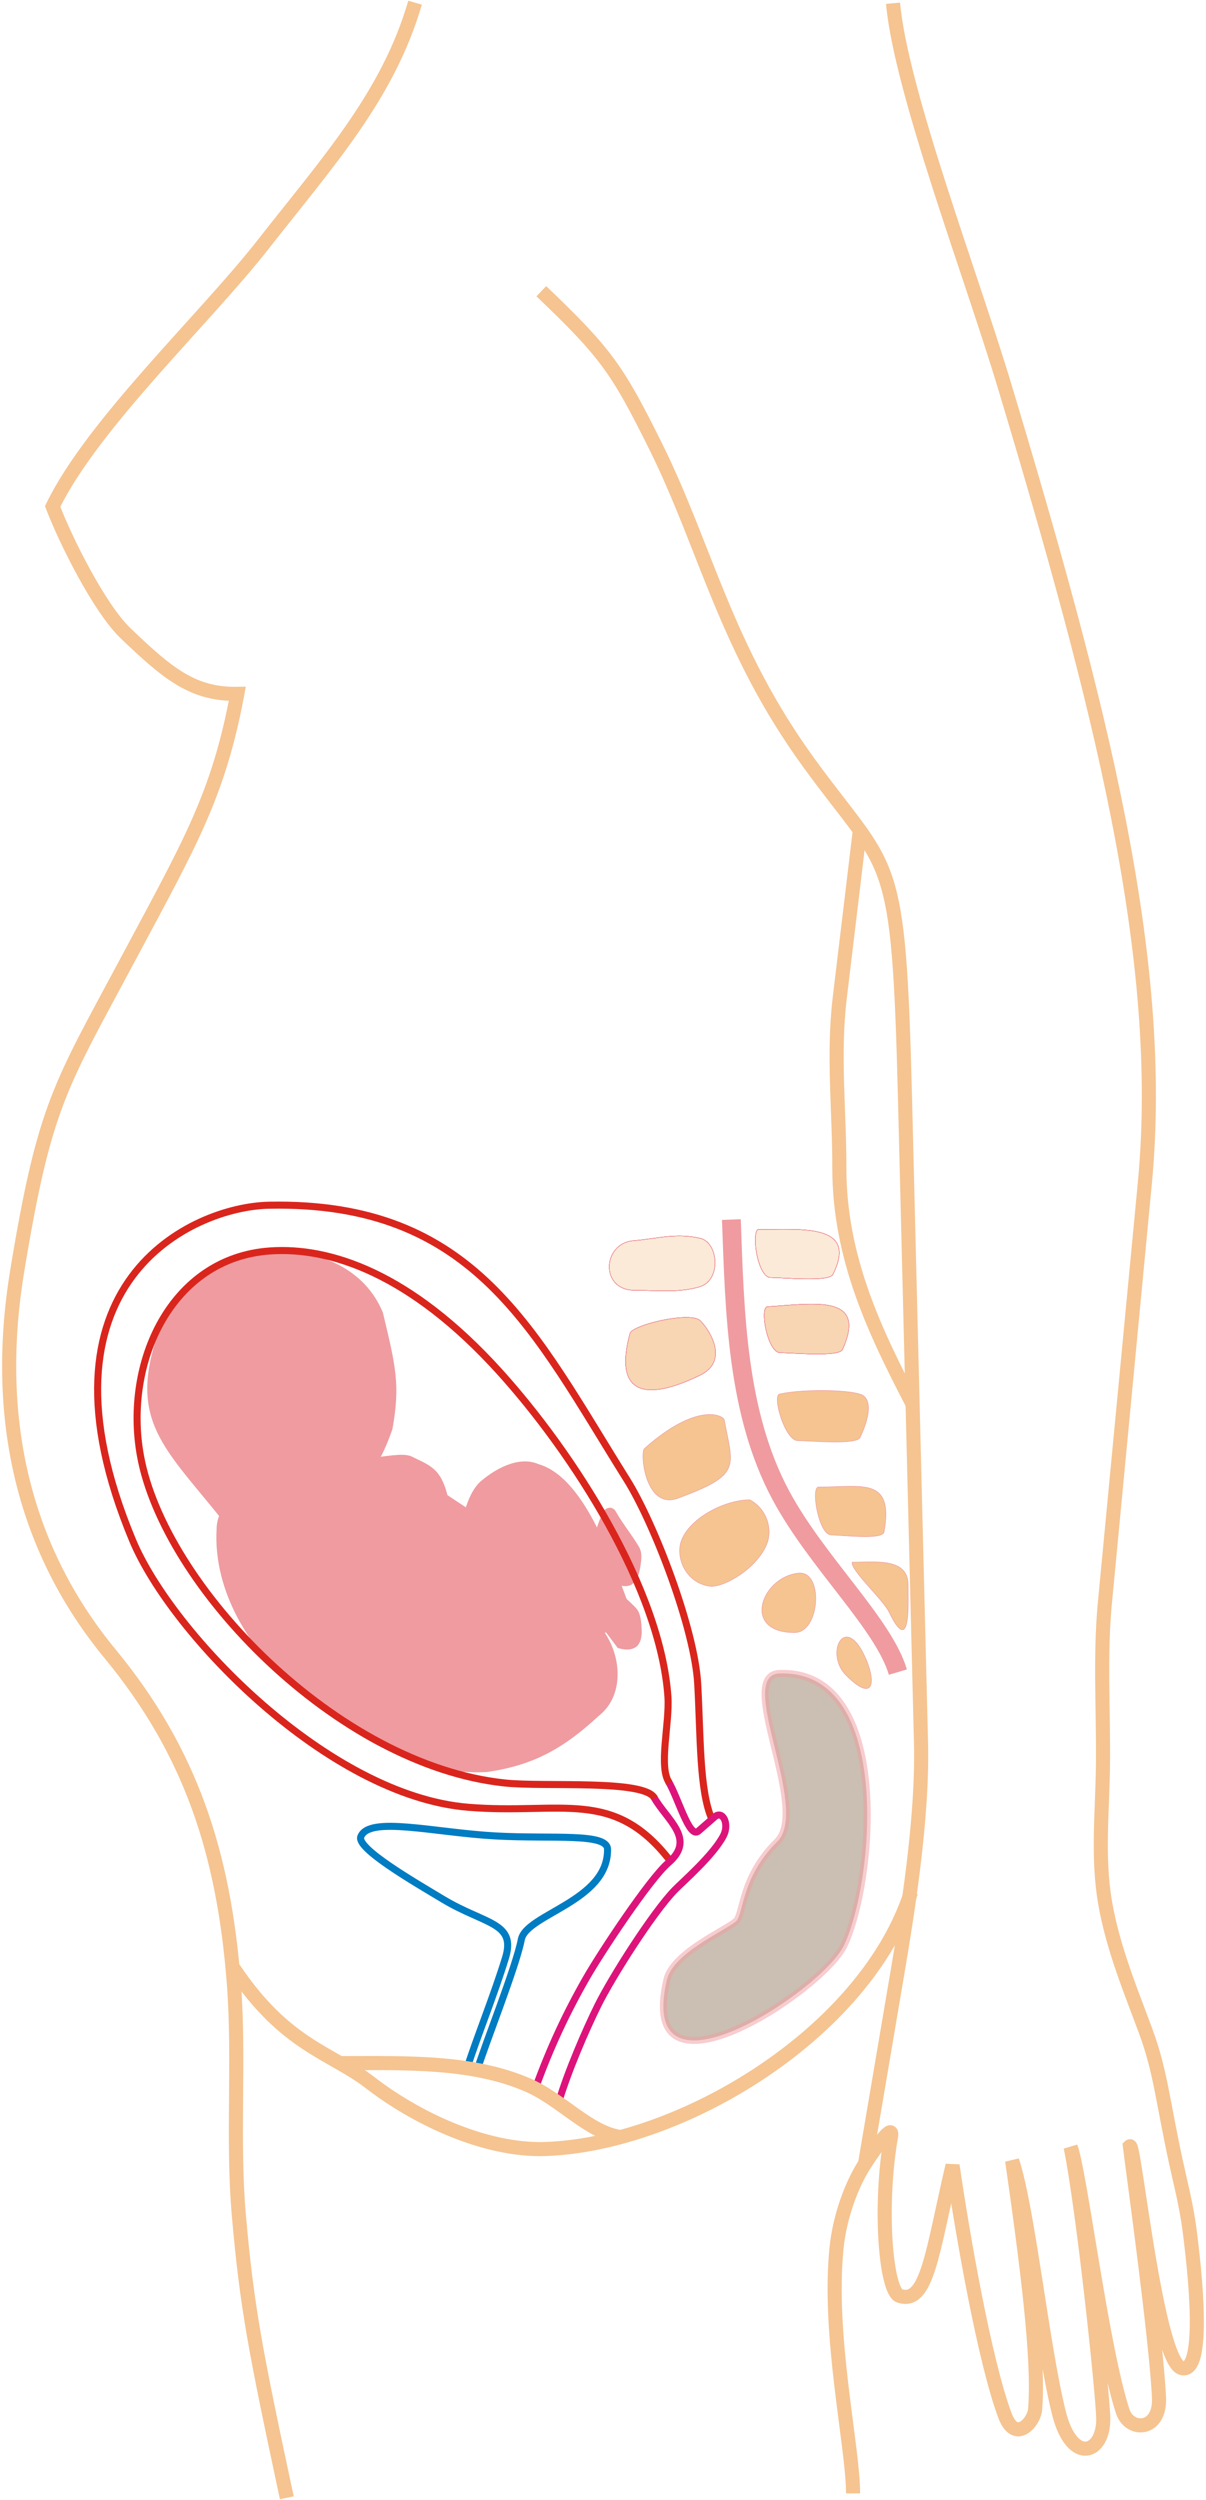 <svg xmlns="http://www.w3.org/2000/svg" xml:space="preserve" width="1637" height="3391" style="shape-rendering:geometricPrecision;text-rendering:geometricPrecision;image-rendering:optimizeQuality;fill-rule:evenodd;clip-rule:evenodd" viewBox="0 0 2320.49 4806.24" id="svg2"><defs id="defs4"><mask id="id0"><linearGradient id="id1" gradientUnits="userSpaceOnUse" x1="1569.78" y1="2946.88" x2="1545.36" y2="2635.46" spreadMethod="reflect"><stop offset="0" style="stop-opacity:1;stop-color:white" id="stop10"/><stop offset="1" style="stop-opacity:0;stop-color:white" id="stop12"/></linearGradient><path style="fill:url(#id1)" id="rect14" d="M1387.97 2343.64h339.207v895.058H1387.97z"/></mask><mask id="id2"><linearGradient id="id3" gradientUnits="userSpaceOnUse" x1="1592.75" y1="2920.12" x2="1567.46" y2="2597.64" spreadMethod="reflect"><stop offset="0" style="stop-opacity:1;stop-color:white" id="stop18"/><stop offset="1" style="stop-opacity:0;stop-color:white" id="stop20"/></linearGradient><path style="fill:url(#id3)" id="rect22" d="M1430.49 2343.64h299.229v830.478H1430.49z"/></mask><mask id="mask2423"><linearGradient spreadMethod="reflect" y2="2017.49" x2="1538.92" y1="2255.89" x1="1557.62" gradientUnits="userSpaceOnUse" id="linearGradient2425"><stop id="stop2063" style="stop-opacity:1;stop-color:white" offset="0"/><stop id="stop2065" style="stop-opacity:0;stop-color:white" offset="1"/></linearGradient><path id="rect2067" style="fill:url(#id1)" d="M1418.44 1794.1h259.67v685.183h-259.67z"/></mask><style type="text/css" id="style6">.str5{stroke:#ef9ba0;stroke-width:.977}.str1,.str4{stroke:#da251d;stroke-width:13.562}.str4{stroke:#dd137b}.str2{stroke:#f5c491;stroke-width:27.126}.fil0{fill:none}.fil2,.fil3,.fil4{fill:#f5c491}.fil2,.fil3{fill-opacity:.361}.fil3{fill-opacity:.69}</style></defs><g style="fill-rule:evenodd" id="g2430" transform="rotate(-19.645 -10135.588 -17653.28) scale(1.896)"><g transform="scale(.667) rotate(-5.917 944.193 93441.007)" id="g2241" style="fill-rule:evenodd;stroke:none"><path id="path2243" d="M4120.402 4374.403c4.853-74.329 28.463-220.322-30.4-272.567-22.021-25.028-63.948-21.139-90.267-14.081-29.062 8.598-56.221 45.927-72.499 75.616-15.387 51.264 8.73 83.25 10.825 134.006 5.433 29.703-2.46 75.35 27.793 85.762" style="fill:#ef9ba0;fill-opacity:1;fill-rule:evenodd;stroke:none;stroke-width:3.318;stroke-linecap:butt;stroke-linejoin:miter;stroke-miterlimit:4;stroke-dasharray:none;stroke-opacity:1"/><path id="path2245" d="M3618.974 3968.095c-33.682-143.862-67.46-203.658 56.961-316.071 109.947-81.9 308.311-.434 300.188 140.096-17.557 81.905-23.256 110.487-63.329 166.068-110.956 112.793-161.217 38.297-293.82 9.907z" style="fill:#ef9ba0;fill-opacity:1;fill-rule:evenodd;stroke:none;stroke-width:3.335;stroke-linecap:butt;stroke-linejoin:miter;stroke-miterlimit:4;stroke-dasharray:none;stroke-opacity:1"/><path id="path2247" d="M4018.742 4207.814c33.517 42.335 57.155 94.975 48.013 152.375 16.074 50-6.582 115.1-58.472 126.697-68.611 21.102-120.456 25.683-190.988 3.651-97.554-40.18-160.81-137.386-203.371-233.013-43.129-86.497-53.754-194.702-7.945-277.85 17.591-35.423 62.637-39.17 96.458-25.153 34.252 10.8 67.25 29.532 103.25 30.827 56.123-6.845 28.47 27.344 66.897 1.24 38.03 11.692 45.308 16.54 51.233 25.163 19.584 23.753 28.448 35.228 21.214 73.238" style="fill:#ef9ba0;fill-opacity:1;fill-rule:evenodd;stroke:none;stroke-width:3.318;stroke-linecap:butt;stroke-linejoin:miter;stroke-miterlimit:4;stroke-dasharray:none;stroke-opacity:1"/><path id="path2251" d="M4092.165 4340.533c4.823-74.415 3.712-186.535-54.793-238.84-21.888-25.057-63.56-21.163-89.718-14.097-28.886 14.402-45.187 51.775-72.059 75.703-15.293 51.323 8.678 83.345 10.76 134.16 5.4 29.737-2.447 75.436 27.623 85.86" style="fill:none;fill-rule:evenodd;stroke:none;stroke-width:2.676;stroke-linecap:butt;stroke-linejoin:miter;stroke-miterlimit:4;stroke-dasharray:none;stroke-opacity:1"/><path id="path2253" d="M3623.741 3959.236c-33.507-143.117-70.25-191.66 53.529-303.49 109.378-81.476 306.715-.432 298.633 139.37-17.466 81.481-30.47 146.069-89.872 185.733" style="fill:none;fill-rule:evenodd;stroke:none;stroke-width:2.799;stroke-linecap:butt;stroke-linejoin:miter;stroke-miterlimit:4;stroke-dasharray:none;stroke-opacity:1"/><path id="path2255" d="M4015.731 4207.793c33.314 42.384 56.807 95.085 47.722 152.55 15.976 50.057-6.543 115.234-58.117 126.843-68.195 21.127-119.724 25.713-189.827 3.656-96.961-40.226-159.832-137.545-202.135-233.282-42.867-86.597-53.427-194.925-7.897-278.17 17.485-35.463 62.257-39.215 95.872-25.181 34.044 10.813 66.84 29.565 102.622 30.862 46.022 15.153 62.502 37.011 90.995-8.665 23.247 6.818 26.85-2.328 32.74 6.305 29.225 16.46 43.37 39.006 23.98 99.022" style="fill:none;fill-rule:evenodd;stroke:none;stroke-width:2.676;stroke-linecap:butt;stroke-linejoin:miter;stroke-miterlimit:4;stroke-dasharray:none;stroke-opacity:1"/><path style="fill:#ef9ba0;fill-opacity:1;fill-rule:evenodd;stroke:none;stroke-width:2.299;stroke-linecap:butt;stroke-linejoin:miter;stroke-miterlimit:4;stroke-dasharray:none;stroke-opacity:1" d="M4078.454 4406.32c7.244 6.715 17.12 12.79 27.387 10.34 10.094-3.796 15.49-14.058 19.082-23.578 3.911-9.932 8.258-21.215 4.061-31.778-6.707-19.73-16.375-38.326-22.582-58.242-1.281-4.732-5.523-8.616-10.621-8.013-5.068.188-9.559 3.72-11.479 8.309-6.559 8.797-12.188 18.258-17.18 28.02-1.802 14.651 3.324 28.863 4.982 43.268 2.032 10.575 4.27 21.109 6.35 31.674z" id="path2257"/><path style="fill:none;fill-rule:evenodd;stroke:none;stroke-width:1.006;stroke-linecap:butt;stroke-linejoin:miter;stroke-miterlimit:4;stroke-dasharray:none;stroke-opacity:1" d="M4081.51 4293.631c.071 2.396.84 5.138-.776 7.214-2.314 1.984-5.74 1.578-8.317.363-2.033-.621-4.442-1.16-5.562-3.175-1.752-1.204 1.713-2.128 1.213-.076 1.717 2.379 3.164 5.288 2.684 8.304 1.168 2.517-3.232 3.42-4.122 1.254-1.674-.873-3.54-3.285-5.486-2.508.017 2.098 2.215 3.254 3.08 4.993 1.107 1.693 2.31 5.039-.446 5.821-2.575.655-4.921-1.125-7.117-2.201-1.576-.765 1.128.557 1.705.893 1.503.721 2.67 2.357 2.153 4.061-.285 1.93-1.239 4.182-3.274 4.753-2.27.167-4.327-1.238-5.964-2.627-1.838-1.927-3.424 2.218-1.354 2.978 1.05 2.663 1.607 6.07-.319 8.479-1.758 1.798-4.663.893-6.342-.528" id="path2259"/><path id="path2261" d="M3673.213 4081.945c18.285.779 28.69 24.235 42.11 32.25 13.857 10.65 28.09 18.958 45.442 25.822 15.037 8.77 22.754 19.32 40.856 22.374 18.307 4.572 57.452 11.179 74.546 1.806 14.77-10.044 29.877-43.037 44.867-52.954 14.313-11.323 16.548-27.728 26.31-41.992 7.628-8.141 16.955-33.106 16.485-34.029" style="fill:none;fill-rule:evenodd;stroke:none;stroke-width:2.153;stroke-linecap:butt;stroke-linejoin:miter;stroke-miterlimit:4;stroke-dasharray:none;stroke-opacity:1"/><path style="fill:none;fill-rule:evenodd;stroke:none;stroke-width:2.153;stroke-linecap:butt;stroke-linejoin:miter;stroke-miterlimit:4;stroke-dasharray:none;stroke-opacity:1" d="M3932.928 3983.484c-6.92 3.136-22.59 29.872-37.384 51.627-1.72 2.53-15.614 12.672-22.744 20.314-6.019 6.451-9.332 12.972-15.163 22.346" id="path2263"/><path style="fill:#ef9ba0;fill-opacity:1;fill-rule:evenodd;stroke:none;stroke-width:2.637;stroke-linecap:butt;stroke-linejoin:miter;stroke-miterlimit:4;stroke-dasharray:none;stroke-opacity:1" d="M3853.25 4071.973c-5.937-.6-32.666-10.085-41.188-15.192-12.936-7.754-12.149-20.276-15.841-37.98-4.602-22.069 9.96-34.183 25.346-34.183 17.43 0 22.25-7.425 31.683 15.192 6.773 16.239 9.07 23.975 12.673 45.577 1.32 7.907-9.222 19.691-12.673 26.586z" id="path2265"/><path id="path2267" d="M3690.23 3866.666c-5.095-3.802-11.335-4.88-18.458-1.319-5.472 2.737-8.413 4.459-11.865 7.911-4.198 4.198-3.826 8.71-5.274 14.503-1.39 5.56.434 14.92 1.318 18.458 1.274 5.096 4.167 9.651 6.592 14.502 2.418 4.836 4.99 10.264 7.91 13.185 2.566 2.565 12.316 1.318 17.14 1.318" style="fill:none;fill-rule:evenodd;stroke:none;stroke-width:1.656;stroke-linecap:butt;stroke-linejoin:miter;stroke-miterlimit:4;stroke-dasharray:none;stroke-opacity:1"/><path id="path2269" d="M3683.997 3906.193c-4.66-2.578-8.26-8.237-10.65-13.017-2.22-4.44-3.246 2.164-3.55 2.367" style="fill:none;fill-rule:evenodd;stroke:none;stroke-width:1.372px;stroke-linecap:butt;stroke-linejoin:miter;stroke-opacity:1"/><path id="path2271" d="M3686.387 3915.902c-3.056-6.111-12.463-6.174-17.295-11.005" style="fill:none;fill-rule:evenodd;stroke:none;stroke-width:1.605;stroke-linecap:butt;stroke-linejoin:miter;stroke-miterlimit:4;stroke-dasharray:none;stroke-opacity:1"/><path id="path2273" d="M3947.729 3886.173c-2.517-.805-8.858 1.84-12.078 3.45-4.892 2.446-5.344 2.923-7.765 7.765-1.034 2.068-.395 5.427-.863 7.764" style="fill:none;fill-rule:evenodd;stroke:none;stroke-width:1.652;stroke-linecap:butt;stroke-linejoin:miter;stroke-miterlimit:4;stroke-dasharray:none;stroke-opacity:1"/><path id="path2275" d="M3855.492 3861.199c2.675 4.132 8.06 4.97 12.611 4.829 3.978.3 8.002.403 11.893 1.36 5.114 2.474 8.798 7.215 14.151 9.269 7.838 5.402 12.431 14.508 13.935 23.74a71.437 71.437 0 0 0 1.252 3.875" style="fill:none;fill-rule:evenodd;stroke:none;stroke-width:1.709;stroke-linecap:butt;stroke-linejoin:miter;stroke-miterlimit:4;stroke-dasharray:none;stroke-opacity:1"/><path id="path2277" d="M3893.795 3897.334c-3.501-3.307-8.07-5.14-12.611-6.517-2.959-1.18-5.489-3.35-8.667-3.987-3.204-.784-6.596-.669-9.78.151" style="fill:none;fill-rule:evenodd;stroke:none;stroke-width:1px;stroke-linecap:butt;stroke-linejoin:miter;stroke-opacity:1"/><path style="fill:none;fill-rule:evenodd;stroke:none;stroke-width:1px;stroke-linecap:butt;stroke-linejoin:miter;stroke-opacity:1" d="M3797.67 4003.865c3.578 1.208 15.9 1.726 25.882 1.726" id="path2279"/><path style="fill:none;fill-rule:evenodd;stroke:none;stroke-width:1px;stroke-linecap:butt;stroke-linejoin:miter;stroke-opacity:1" d="M3797.67 4019.394h22.43" id="path2281"/><path style="fill:none;fill-rule:evenodd;stroke:none;stroke-width:1px;stroke-linecap:butt;stroke-linejoin:miter;stroke-opacity:1" d="M3804.572 4040.1c4.127 1.858 12.65-1.149 17.254-3.451" id="path2283"/><path style="fill:none;fill-rule:evenodd;stroke:none;stroke-width:1px;stroke-linecap:butt;stroke-linejoin:miter;stroke-opacity:1" d="M3816.65 3988.337c6.223-.981 12.624 5.449 18.98 8.627" id="path2285"/><path style="fill:none;fill-rule:evenodd;stroke:none;stroke-width:1px;stroke-linecap:butt;stroke-linejoin:miter;stroke-opacity:1" d="M3816.65 4059.08c5.758 2.153 12.313-1.961 17.254-6.903" id="path2287"/><path style="fill:#ef9ba0;fill-opacity:1;fill-rule:evenodd;stroke:none;stroke-width:2.299;stroke-linecap:butt;stroke-linejoin:miter;stroke-miterlimit:4;stroke-dasharray:none;stroke-opacity:1" d="M4114.21 4312.171c5.486 8.214 13.681 16.416 24.237 16.418 10.7-1.349 18.332-10.077 24.035-18.503 6.111-8.752 12.959-18.717 11.33-29.966-1.942-20.748-7.028-41.081-8.44-61.894-.147-4.9-3.371-9.663-8.47-10.26-4.973-.994-10.161 1.398-13.094 5.416-8.423 7.033-16.095 14.928-23.217 23.265-5.156 13.832-3.47 28.845-5.202 43.242-.48 10.757-.75 21.523-1.18 32.282z" id="path3174"/></g><path id="path4237" d="M3476.262 1658.717h16.872" style="fill:none;fill-rule:evenodd;stroke:none;stroke-width:1px;stroke-linecap:butt;stroke-linejoin:miter;stroke-opacity:1"/></g><g id="Vrstva_x0020_1"><g id="_156948656"><path id="_156961832" class="fil0" d="M898.456 3977.28c17.296-55.354 52.652-142.387 74.19-212.975 20.883-68.435-39.411-63.997-120.317-112.632-55.858-33.578-166.788-97.631-158.101-120.209 15.592-40.527 141.093-7.982 259.127-1.512 110.883 6.079 215.193-6.364 215.637 25.736 1.38 99.899-156.673 124.488-165.978 173.637-9.723 51.363-70.9 204.444-84.74 250.573" style="stroke:#007cc3;stroke-width:13.562"/><path id="_288876176" class="fil0 str1" d="M1288.85 3576.9c-109.055-140.425-209.286-87.525-387.817-102.071-269.028-21.92-570.296-332.53-645.739-512.991-206.992-495.127 114.909-641.7 262.057-644.688 397.465-8.074 510.619 243.845 688.69 527.582 52.437 83.55 130.62 286.647 136.464 393.079 5.54 100.865 3.136 205.229 27.101 259.559"/><path id="_154465488" class="fil0 str2" d="M1718.3 5.935c15.381 169.194 150.277 521.837 215.337 738.299 182.049 605.7 310.427 1097.23 269.172 1530.43l-76.906 807.515c-9.586 100.669-2.674 205.586-3.62 308.32-.835 90.647-11.197 179.18 4.043 267.659 15.2 88.254 50.32 171.852 78.047 246.99 28.542 77.346 31.857 129.323 58.1 251.048 7.921 36.743 19.96 82.46 26.203 130.289 17.263 132.194 25.315 277.64-15.091 266.642-48.618-13.232-90.883-434.515-99.531-426.433 5.459 44.779 51.355 374.788 56.012 483.96 2.717 63.723-56.366 66.287-69.791 25.726-40.298-121.752-82.424-463.292-100.214-507.983 24.483 119.943 61.024 467.054 62.696 519.656 2.229 70.053-60.122 93.155-85.505-9.453-32.196-130.141-59.05-391.564-89.79-484.315 38.68 267.064 50.265 398.772 44.342 477.607-1.87 24.89-37.828 67.277-58.394 11.971-38.915-104.65-81.02-345.68-100.623-480.525-39.334 168.007-48.416 268.125-101.814 251.037-26.608-8.516-40.194-171.449-16.483-306.98 4.523-25.864-27.634 18.746-49.505 51.975-25.715 39.069-49.048 101.177-55.328 162.333-17.361 169.086 31.737 382.025 31.737 472.389"/><path id="_156296696" class="fil0 str2" d="M1041.53 559.659c124.491 118.722 146.319 150.292 218.926 296.09 97.738 196.263 135.053 389.757 296.345 611.402 157.405 216.303 172.445 157.792 184.575 646.012l30.762 1238.19c3.635 146.276-26.843 332.327-46.143 446.056l-61.525 362.507"/><path id="_154512888" class="fil0 str2" d="m1654.3 1597.8-38.574 321.262c-13.094 109.072-.492 219.564-.738 324.821-.413 175.96 70.095 319.115 140.787 455.503"/><path id="_156692744" class="fil0" style="mask:url(#id0)" d="M1388.01 2343.68c9.582 170.921 3.745 314.577 71.8 485.086 76.03 190.488 205.82 260.85 267.323 409.888"/><path id="_155082496" class="fil0 str2" d="M551.863 4802.57c-61.532-287.148-76.883-368.169-92.297-543.529-12.817-145.814 1.744-301.098-9.727-447.591-19.482-248.835-82.688-443.339-238.145-631.878-156.107-189.329-228.293-434.804-178.46-736.804 52.906-320.63 82.544-354.271 215.254-602.809 116.616-218.397 171.452-310.158 208.154-506.037-85.248 1.24-133.404-38.334-214.892-116.451-50.73-48.631-115.349-178.232-140.458-243.972 77.224-158.845 292.695-360.302 404.985-503.72C630.668 310.903 746.523 183.934 798.627 4.915"/><path id="_155865312" class="fil0" style="mask:url(#id2)" d="M1430.53 2343.68c9.582 170.921.127 316.067 71.8 485.086 72.952 172.034 162.765 196.27 227.345 345.308"/><path id="_156336680" d="M1502.4 3217.49c-91.03-1.922 58.401 259.437-7.066 323.679-69.897 68.588-64.209 140.671-79.458 153.191-23.063 18.934-120.808 61.24-132.689 112.162-59.91 256.764 297.56 22.171 340.354-65.375 57.414-117.445 96.804-528.147-121.14-523.657z" style="fill:#957f66;fill-opacity:.502;stroke:#ef9ba0;stroke-width:13.562;stroke-opacity:.502"/><path id="_155684872" class="fil0 str2" d="M1752.91 3637.83c-88.442 273.017-443.886 485.425-703.688 494.121-117.268 3.926-250.668-60.753-336.676-127.324-75.625-58.532-162.769-70.136-263.192-220.276"/><path id="_155685832" class="fil0 str4" d="M1258.26 3455.63c25.36 44.595 81.496 79.95 27.677 126.085-36.32 31.134-129.895 172.818-157.413 220.842-38.95 67.973-70.188 134.748-98.736 213.626"/><path id="_156336536" class="fil0 str4" d="M1285.94 3424.87c19.257 31.938 40.266 111.075 57.773 95.815l31.416-27.385c15.383-13.409 28.668 13.396 16.886 36.143-19.64 37.916-78.885 89.169-93.774 104.543-42.357 43.733-120.705 167.218-147.612 221.417-22.921 46.174-58.495 127.978-76.196 188.377"/><path id="_155138056" class="fil0 str2" d="M653.959 3966.76c128.191 0 254.644-4.388 362.323 42.483 63.701 27.729 117.531 91.522 178.041 99.726"/><g id="g40"><g id="g42"><g id="g44"><g id="g46"><g id="g48"><g id="g50"><g id="g52"><path id="_153745888" class="fil2 str5" d="M1458.15 2363.91c83.031 0 193.74-12.301 144.536 86.107-6.15 15.376-98.408 6.15-119.934 6.15-24.602 0-36.903-83.031-24.602-92.257z"/><path id="path55" class="fil0 str5" d="M1458.15 2363.91c83.031 0 193.74-12.301 144.536 86.107-6.15 15.376-98.408 6.15-119.934 6.15-24.602 0-36.903-83.031-24.602-92.257z"/></g><path id="_155809656" class="fil0 str5" d="M1458.15 2363.91c83.031 0 193.74-12.301 144.536 86.107-6.15 15.376-98.408 6.15-119.934 6.15-24.602 0-36.903-83.031-24.602-92.257z"/></g><path id="_155809912" class="fil0 str5" d="M1458.15 2363.91c83.031 0 193.74-12.301 144.536 86.107-6.15 15.376-98.408 6.15-119.934 6.15-24.602 0-36.903-83.031-24.602-92.257z"/></g><path id="_155177392" class="fil0 str5" d="M1458.15 2363.91c83.031 0 193.74-12.301 144.536 86.107-6.15 15.376-98.408 6.15-119.934 6.15-24.602 0-36.903-83.031-24.602-92.257z"/></g><path id="_155178496" class="fil0 str5" d="M1458.15 2363.91c83.031 0 193.74-12.301 144.536 86.107-6.15 15.376-98.408 6.15-119.934 6.15-24.602 0-36.903-83.031-24.602-92.257z"/></g><path id="_154463848" class="fil0 str5" d="M1458.15 2363.91c83.031 0 193.74-12.301 144.536 86.107-6.15 15.376-98.408 6.15-119.934 6.15-24.602 0-36.903-83.031-24.602-92.257z"/></g><path id="_154464464" class="fil0 str5" d="M1458.15 2363.91c83.031 0 193.74-12.301 144.536 86.107-6.15 15.376-98.408 6.15-119.934 6.15-24.602 0-36.903-83.031-24.602-92.257z"/></g><g id="_154465376"><g id="g64"><g id="g66"><g id="g68"><g id="g70"><g id="g72"><g id="g74"><path id="_155705944" class="fil3 str5" d="M1476.6 2512.3c90.263-5.827 192.676-24.517 144.536 82.26-6.803 15.09-98.408 6.15-119.934 6.15-24.602 0-39.941-87.419-24.602-88.41z"/><path id="path77" class="fil0 str5" d="M1476.6 2512.3c90.263-5.827 192.676-24.517 144.536 82.26-6.803 15.09-98.408 6.15-119.934 6.15-24.602 0-39.941-87.419-24.602-88.41z"/></g><path id="_156073616" class="fil0 str5" d="M1476.6 2512.3c90.263-5.827 192.676-24.517 144.536 82.26-6.803 15.09-98.408 6.15-119.934 6.15-24.602 0-39.941-87.419-24.602-88.41z"/></g><path id="_155487840" class="fil0 str5" d="M1476.6 2512.3c90.263-5.827 192.676-24.517 144.536 82.26-6.803 15.09-98.408 6.15-119.934 6.15-24.602 0-39.941-87.419-24.602-88.41z"/></g><path id="_156072776" class="fil0 str5" d="M1476.6 2512.3c90.263-5.827 192.676-24.517 144.536 82.26-6.803 15.09-98.408 6.15-119.934 6.15-24.602 0-39.941-87.419-24.602-88.41z"/></g><path id="_156073464" class="fil0 str5" d="M1476.6 2512.3c90.263-5.827 192.676-24.517 144.536 82.26-6.803 15.09-98.408 6.15-119.934 6.15-24.602 0-39.941-87.419-24.602-88.41z"/></g><path id="_156017944" class="fil0 str5" d="M1476.6 2512.3c90.263-5.827 192.676-24.517 144.536 82.26-6.803 15.09-98.408 6.15-119.934 6.15-24.602 0-39.941-87.419-24.602-88.41z"/></g><path class="fil0 str5" d="M1476.6 2512.3c90.263-5.827 192.676-24.517 144.536 82.26-6.803 15.09-98.408 6.15-119.934 6.15-24.602 0-39.941-87.419-24.602-88.41z" id="path84"/></g><path class="fil4 str5" d="M1500.18 2680.15c47.989-10.506 144.076-8.007 160.261 2.8 17.174 11.47 12.095 43.414-5.472 80.744-7.05 14.983-98.408 6.15-119.934 6.15-24.602 0-49.874-86.406-34.854-89.694z" id="path86"/><path class="fil4 str5" d="M1575.01 2859.03c83.028.308 145.027-20.51 126.095 86.107-2.894 16.303-79.966 6.15-101.493 6.15-24.602 0-39.906-92.312-24.602-92.257z" id="path88"/><g id="g90"><g id="_155970616"><g id="g93"><g id="g95"><g id="g97"><g id="g99"><g id="g101"><path id="_155760192" class="fil2 str5" d="M1347.44 2380.82c34.693 8.035 41.391 80.572-1.537 93.288-40.1 11.88-81.493 6.663-124.546 6.663-67.655 0-62.012-90.32-3.075-95.332 48.176-4.098 82.057-15.527 129.159-4.619z"/><path id="path104" class="fil0 str5" d="M1347.44 2380.82c34.693 8.035 41.391 80.572-1.537 93.288-40.1 11.88-81.493 6.663-124.546 6.663-67.655 0-62.012-90.32-3.075-95.332 48.176-4.098 82.057-15.527 129.159-4.619z"/></g><path id="_156436232" class="fil0 str5" d="M1347.44 2380.82c34.693 8.035 41.391 80.572-1.537 93.288-40.1 11.88-81.493 6.663-124.546 6.663-67.655 0-62.012-90.32-3.075-95.332 48.176-4.098 82.057-15.527 129.159-4.619z"/></g><path id="_288972656" class="fil0 str5" d="M1347.44 2380.82c34.693 8.035 41.391 80.572-1.537 93.288-40.1 11.88-81.493 6.663-124.546 6.663-67.655 0-62.012-90.32-3.075-95.332 48.176-4.098 82.057-15.527 129.159-4.619z"/></g><path id="_156437528" class="fil0 str5" d="M1347.44 2380.82c34.693 8.035 41.391 80.572-1.537 93.288-40.1 11.88-81.493 6.663-124.546 6.663-67.655 0-62.012-90.32-3.075-95.332 48.176-4.098 82.057-15.527 129.159-4.619z"/></g><path id="_156156736" class="fil0 str5" d="M1347.44 2380.82c34.693 8.035 41.391 80.572-1.537 93.288-40.1 11.88-81.493 6.663-124.546 6.663-67.655 0-62.012-90.32-3.075-95.332 48.176-4.098 82.057-15.527 129.159-4.619z"/></g><path class="fil0 str5" d="M1347.44 2380.82c34.693 8.035 41.391 80.572-1.537 93.288-40.1 11.88-81.493 6.663-124.546 6.663-67.655 0-62.012-90.32-3.075-95.332 48.176-4.098 82.057-15.527 129.159-4.619z" id="path110"/></g><path class="fil0 str5" d="M1347.44 2380.82c34.693 8.035 41.391 80.572-1.537 93.288-40.1 11.88-81.493 6.663-124.546 6.663-67.655 0-62.012-90.32-3.075-95.332 48.176-4.098 82.057-15.527 129.159-4.619z" id="path112"/></g><path class="fil4 str5" d="M1639.59 3003.56c43.053 0 107.633-9.226 107.633 43.053 0 33.828 6.15 141.461-36.903 52.28-12.3-24.602-73.806-79.957-70.73-95.333z" id="path114"/><g id="g116"><g id="g118"><g id="_156094416"><g id="g121"><g id="g123"><g id="g125"><g id="g127"><path id="_156095320" class="fil3 str5" d="M1212.13 2563.8c-31.46 115.733 27.885 132.654 135.311 79.956 55.56-27.255 18.451-86.106 0-104.558-18.451-18.451-130.759 7.858-135.311 24.602z"/><path id="path130" class="fil0 str5" d="M1212.13 2563.8c-31.46 115.733 27.885 132.654 135.311 79.956 55.56-27.255 18.451-86.106 0-104.558-18.451-18.451-130.759 7.858-135.311 24.602z"/></g><path id="_155512792" class="fil0 str5" d="M1212.13 2563.8c-31.46 115.733 27.885 132.654 135.311 79.956 55.56-27.255 18.451-86.106 0-104.558-18.451-18.451-130.759 7.858-135.311 24.602z"/></g><path id="_155513408" class="fil0 str5" d="M1212.13 2563.8c-31.46 115.733 27.885 132.654 135.311 79.956 55.56-27.255 18.451-86.106 0-104.558-18.451-18.451-130.759 7.858-135.311 24.602z"/></g><path id="_155513936" class="fil0 str5" d="M1212.13 2563.8c-31.46 115.733 27.885 132.654 135.311 79.956 55.56-27.255 18.451-86.106 0-104.558-18.451-18.451-130.759 7.858-135.311 24.602z"/></g><path class="fil0 str5" d="M1212.13 2563.8c-31.46 115.733 27.885 132.654 135.311 79.956 55.56-27.255 18.451-86.106 0-104.558-18.451-18.451-130.759 7.858-135.311 24.602z" id="path135"/></g><path class="fil0 str5" d="M1212.13 2563.8c-31.46 115.733 27.885 132.654 135.311 79.956 55.56-27.255 18.451-86.106 0-104.558-18.451-18.451-130.759 7.858-135.311 24.602z" id="path137"/></g><path class="fil0 str5" d="M1212.13 2563.8c-31.46 115.733 27.885 132.654 135.311 79.956 55.56-27.255 18.451-86.106 0-104.558-18.451-18.451-130.759 7.858-135.311 24.602z" id="path139"/></g><path class="fil4 str5" d="M1239.81 2785.22c102.449-91.154 152.299-63.266 153.762-55.354 16.777 90.718 34.958 105.044-89.182 150.687-63.052 23.182-73.198-87.664-64.58-95.333z" id="path141"/><path class="fil4 str5" d="M1442.77 2883.63c-48.002 0-115.661 34.807-131.75 78.632-11.74 31.981 8.15 80.705 54.015 87.431 26.78 3.927 92.626-34.512 110.814-82.2 10.913-28.61-.79-66.565-33.08-83.863z" id="path143"/><path class="fil4 str5" d="M1537.25 3024.58c-70.764 5.735-112.93 114.298-8.372 114.298 49.204 0 55.954-118.155 8.372-114.298z" id="path145"/><path class="fil4 str5" d="M1661.12 3178.85c-38.224-74.79-73.294 2.052-33.315 42.03 58.43 58.43 57.617 5.518 33.315-42.03z" id="path147"/><path class="fil0" d="M1407.26 2344.75c6.494 178.629 10.17 371.855 95.24 530.316 69.467 129.395 197.7 246.949 225.114 339.835" id="path153" style="stroke:#ef9ba0;stroke-width:36.167"/><path class="fil0 str1" d="M1288.1 3428.15c-21.933-29.94.675-114.31-2.946-166.195-14.412-206.508-181.91-467.725-323.712-624.396-172.105-190.149-327.16-240.4-441.635-232.491-190.8 13.18-282.192 214.515-249.532 393.976 45.47 249.858 377.493 595.09 701.249 629.102 77.338 8.124 269.083-7.547 287.95 29.27" id="path149"/></g></g></svg>
